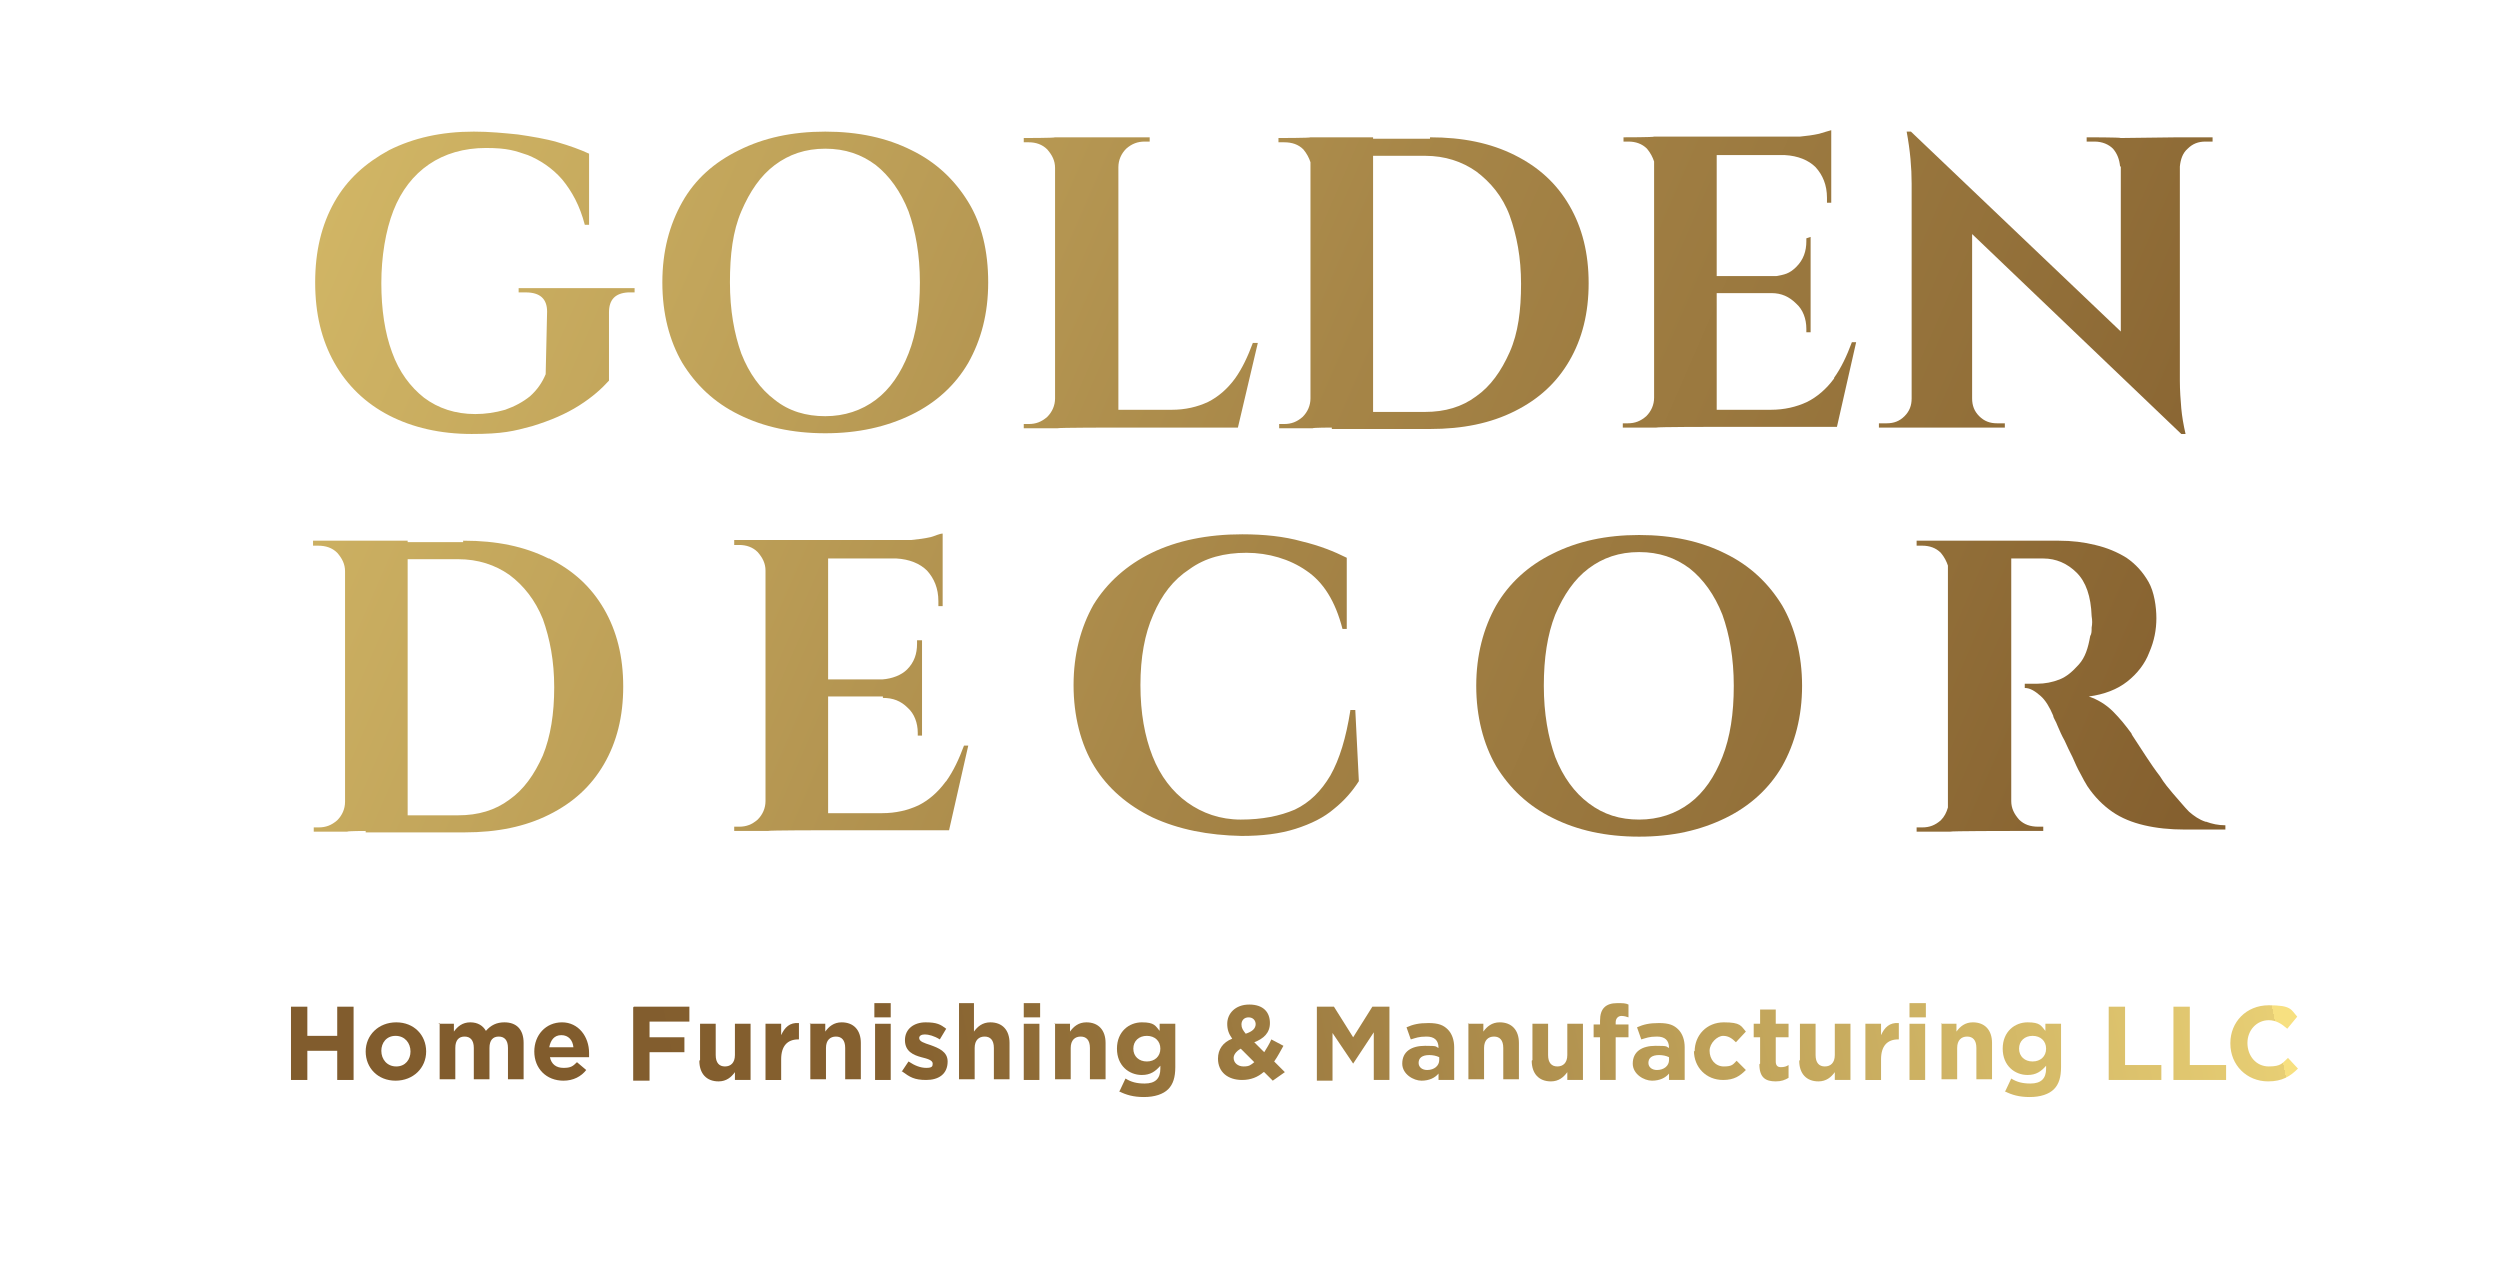 <?xml version="1.0" encoding="UTF-8"?>
<svg id="Layer_1" xmlns="http://www.w3.org/2000/svg" xmlns:xlink="http://www.w3.org/1999/xlink" version="1.1" viewBox="0 0 351.4 178.8">
  <!-- Generator: Adobe Illustrator 29.0.0, SVG Export Plug-In . SVG Version: 2.1.0 Build 186)  -->
  <defs>
    <style>
      .st0 {
        fill: url(#Degradado_sin_nombre_1140);
      }

      .st1 {
        fill: url(#Degradado_sin_nombre_1141);
      }

      .st2 {
        fill: url(#Degradado_sin_nombre_1114);
      }

      .st3 {
        fill: url(#Degradado_sin_nombre_1111);
      }

      .st4 {
        fill: url(#Degradado_sin_nombre_1110);
      }

      .st5 {
        fill: url(#Degradado_sin_nombre_1116);
      }

      .st6 {
        fill: url(#Degradado_sin_nombre_1113);
      }

      .st7 {
        fill: url(#Degradado_sin_nombre_1118);
      }

      .st8 {
        fill: url(#Degradado_sin_nombre_1117);
      }

      .st9 {
        fill: url(#Degradado_sin_nombre_1115);
      }

      .st10 {
        fill: url(#Degradado_sin_nombre_1112);
      }

      .st11 {
        fill: url(#Degradado_sin_nombre_1119);
      }

      .st12 {
        fill: url(#Degradado_sin_nombre_1139);
      }

      .st13 {
        fill: url(#Degradado_sin_nombre_1138);
      }

      .st14 {
        fill: url(#Degradado_sin_nombre_1137);
      }

      .st15 {
        fill: url(#Degradado_sin_nombre_1136);
      }

      .st16 {
        fill: url(#Degradado_sin_nombre_1135);
      }

      .st17 {
        fill: url(#Degradado_sin_nombre_1134);
      }

      .st18 {
        fill: url(#Degradado_sin_nombre_1133);
      }

      .st19 {
        fill: url(#Degradado_sin_nombre_1132);
      }

      .st20 {
        fill: url(#Degradado_sin_nombre_1131);
      }

      .st21 {
        fill: url(#Degradado_sin_nombre_1130);
      }

      .st22 {
        fill: url(#Degradado_sin_nombre_1125);
      }

      .st23 {
        fill: url(#Degradado_sin_nombre_1124);
      }

      .st24 {
        fill: url(#Degradado_sin_nombre_1121);
      }

      .st25 {
        fill: url(#Degradado_sin_nombre_1120);
      }

      .st26 {
        fill: url(#Degradado_sin_nombre_1127);
      }

      .st27 {
        fill: url(#Degradado_sin_nombre_1126);
      }

      .st28 {
        fill: url(#Degradado_sin_nombre_1123);
      }

      .st29 {
        fill: url(#Degradado_sin_nombre_1122);
      }

      .st30 {
        fill: url(#Degradado_sin_nombre_1128);
      }

      .st31 {
        fill: url(#Degradado_sin_nombre_1129);
      }

      .st32 {
        fill: url(#Degradado_sin_nombre_116);
      }

      .st33 {
        fill: url(#Degradado_sin_nombre_115);
      }

      .st34 {
        fill: url(#Degradado_sin_nombre_118);
      }

      .st35 {
        fill: url(#Degradado_sin_nombre_117);
      }

      .st36 {
        fill: url(#Degradado_sin_nombre_111);
      }

      .st37 {
        fill: url(#Degradado_sin_nombre_114);
      }

      .st38 {
        fill: url(#Degradado_sin_nombre_113);
      }

      .st39 {
        fill: url(#Degradado_sin_nombre_119);
      }

      .st40 {
        fill: url(#Degradado_sin_nombre_112);
      }

      .st41 {
        fill: url(#Degradado_sin_nombre_11);
      }
    </style>
    <linearGradient id="Degradado_sin_nombre_11" data-name="Degradado sin nombre 11" x1="-28.2" y1="-2.2" x2="376.6" y2="174.2" gradientUnits="userSpaceOnUse">
      <stop offset="0" stop-color="#f7e080"/>
      <stop offset="0" stop-color="#e7ce74"/>
      <stop offset=".3" stop-color="#c2a55b"/>
      <stop offset=".5" stop-color="#a68547"/>
      <stop offset=".7" stop-color="#916e38"/>
      <stop offset=".8" stop-color="#85602f"/>
      <stop offset="1" stop-color="#815c2d"/>
    </linearGradient>
    <linearGradient id="Degradado_sin_nombre_111" data-name="Degradado sin nombre 11" x1="-20.6" y1="-19.8" x2="384.3" y2="156.6" xlink:href="#Degradado_sin_nombre_11"/>
    <linearGradient id="Degradado_sin_nombre_112" data-name="Degradado sin nombre 11" x1="-14.7" y1="-33.3" x2="390.1" y2="143.2" xlink:href="#Degradado_sin_nombre_11"/>
    <linearGradient id="Degradado_sin_nombre_113" data-name="Degradado sin nombre 11" x1="-8.2" y1="-48.2" x2="396.6" y2="128.3" xlink:href="#Degradado_sin_nombre_11"/>
    <linearGradient id="Degradado_sin_nombre_114" data-name="Degradado sin nombre 11" x1="-.2" y1="-66.6" x2="404.7" y2="109.8" xlink:href="#Degradado_sin_nombre_11"/>
    <linearGradient id="Degradado_sin_nombre_115" data-name="Degradado sin nombre 11" x1="6.8" y1="-82.7" x2="411.7" y2="93.8" xlink:href="#Degradado_sin_nombre_11"/>
    <linearGradient id="Degradado_sin_nombre_116" data-name="Degradado sin nombre 11" x1="-50.7" y1="49.2" x2="354.2" y2="225.7" xlink:href="#Degradado_sin_nombre_11"/>
    <linearGradient id="Degradado_sin_nombre_117" data-name="Degradado sin nombre 11" x1="-40.9" y1="26.8" x2="363.9" y2="203.3" xlink:href="#Degradado_sin_nombre_11"/>
    <linearGradient id="Degradado_sin_nombre_118" data-name="Degradado sin nombre 11" x1="-31.9" y1="6.2" x2="372.9" y2="182.6" xlink:href="#Degradado_sin_nombre_11"/>
    <linearGradient id="Degradado_sin_nombre_119" data-name="Degradado sin nombre 11" x1="-23.1" y1="-14.1" x2="381.8" y2="162.4" xlink:href="#Degradado_sin_nombre_11"/>
    <linearGradient id="Degradado_sin_nombre_1110" data-name="Degradado sin nombre 11" x1="-14.9" y1="-32.8" x2="389.9" y2="143.7" xlink:href="#Degradado_sin_nombre_11"/>
    <linearGradient id="Degradado_sin_nombre_1111" data-name="Degradado sin nombre 11" x1="310.3" y1="95" x2="74.8" y2="140.8" xlink:href="#Degradado_sin_nombre_11"/>
    <linearGradient id="Degradado_sin_nombre_1112" data-name="Degradado sin nombre 11" x1="310.9" y1="98.1" x2="75.4" y2="144" xlink:href="#Degradado_sin_nombre_11"/>
    <linearGradient id="Degradado_sin_nombre_1113" data-name="Degradado sin nombre 11" x1="311.4" y1="100.3" x2="75.8" y2="146.2" xlink:href="#Degradado_sin_nombre_11"/>
    <linearGradient id="Degradado_sin_nombre_1114" data-name="Degradado sin nombre 11" x1="311.8" y1="102.5" x2="76.3" y2="148.4" xlink:href="#Degradado_sin_nombre_11"/>
    <linearGradient id="Degradado_sin_nombre_1115" data-name="Degradado sin nombre 11" x1="312" y1="103.4" x2="76.4" y2="149.3" xlink:href="#Degradado_sin_nombre_11"/>
    <linearGradient id="Degradado_sin_nombre_1116" data-name="Degradado sin nombre 11" x1="312.6" y1="106.8" x2="77.1" y2="152.7" xlink:href="#Degradado_sin_nombre_11"/>
    <linearGradient id="Degradado_sin_nombre_1117" data-name="Degradado sin nombre 11" x1="312.9" y1="108" x2="77.3" y2="153.9" xlink:href="#Degradado_sin_nombre_11"/>
    <linearGradient id="Degradado_sin_nombre_1118" data-name="Degradado sin nombre 11" x1="313.2" y1="109.7" x2="77.7" y2="155.5" xlink:href="#Degradado_sin_nombre_11"/>
    <linearGradient id="Degradado_sin_nombre_1119" data-name="Degradado sin nombre 11" x1="313.2" y1="109.6" x2="77.6" y2="155.4" xlink:href="#Degradado_sin_nombre_11"/>
    <linearGradient id="Degradado_sin_nombre_1120" data-name="Degradado sin nombre 11" x1="313.6" y1="112.1" x2="78.1" y2="157.9" xlink:href="#Degradado_sin_nombre_11"/>
    <linearGradient id="Degradado_sin_nombre_1121" data-name="Degradado sin nombre 11" x1="313.7" y1="112.2" x2="78.2" y2="158.1" xlink:href="#Degradado_sin_nombre_11"/>
    <linearGradient id="Degradado_sin_nombre_1122" data-name="Degradado sin nombre 11" x1="313.9" y1="113.5" x2="78.4" y2="159.4" xlink:href="#Degradado_sin_nombre_11"/>
    <linearGradient id="Degradado_sin_nombre_1123" data-name="Degradado sin nombre 11" x1="314.4" y1="116.1" x2="78.9" y2="162" xlink:href="#Degradado_sin_nombre_11"/>
    <linearGradient id="Degradado_sin_nombre_1124" data-name="Degradado sin nombre 11" x1="315" y1="118.9" x2="79.5" y2="164.8" xlink:href="#Degradado_sin_nombre_11"/>
    <linearGradient id="Degradado_sin_nombre_1125" data-name="Degradado sin nombre 11" x1="315.1" y1="119.7" x2="79.6" y2="165.6" xlink:href="#Degradado_sin_nombre_11"/>
    <linearGradient id="Degradado_sin_nombre_1126" data-name="Degradado sin nombre 11" x1="315.6" y1="122.2" x2="80.1" y2="168.1" xlink:href="#Degradado_sin_nombre_11"/>
    <linearGradient id="Degradado_sin_nombre_1127" data-name="Degradado sin nombre 11" x1="316.3" y1="125.5" x2="80.8" y2="171.4" xlink:href="#Degradado_sin_nombre_11"/>
    <linearGradient id="Degradado_sin_nombre_1128" data-name="Degradado sin nombre 11" x1="316.6" y1="127" x2="81" y2="172.9" xlink:href="#Degradado_sin_nombre_11"/>
    <linearGradient id="Degradado_sin_nombre_1129" data-name="Degradado sin nombre 11" x1="316.9" y1="128.7" x2="81.4" y2="174.6" xlink:href="#Degradado_sin_nombre_11"/>
    <linearGradient id="Degradado_sin_nombre_1130" data-name="Degradado sin nombre 11" x1="316.9" y1="128.8" x2="81.4" y2="174.7" xlink:href="#Degradado_sin_nombre_11"/>
    <linearGradient id="Degradado_sin_nombre_1131" data-name="Degradado sin nombre 11" x1="317.4" y1="131.6" x2="81.9" y2="177.5" xlink:href="#Degradado_sin_nombre_11"/>
    <linearGradient id="Degradado_sin_nombre_1132" data-name="Degradado sin nombre 11" x1="317.7" y1="133.1" x2="82.2" y2="179" xlink:href="#Degradado_sin_nombre_11"/>
    <linearGradient id="Degradado_sin_nombre_1133" data-name="Degradado sin nombre 11" x1="317.8" y1="133.4" x2="82.3" y2="179.3" xlink:href="#Degradado_sin_nombre_11"/>
    <linearGradient id="Degradado_sin_nombre_1134" data-name="Degradado sin nombre 11" x1="318.3" y1="135.8" x2="82.8" y2="181.7" xlink:href="#Degradado_sin_nombre_11"/>
    <linearGradient id="Degradado_sin_nombre_1135" data-name="Degradado sin nombre 11" x1="318.5" y1="137.1" x2="83" y2="182.9" xlink:href="#Degradado_sin_nombre_11"/>
    <linearGradient id="Degradado_sin_nombre_1136" data-name="Degradado sin nombre 11" x1="318.5" y1="136.8" x2="83" y2="182.7" xlink:href="#Degradado_sin_nombre_11"/>
    <linearGradient id="Degradado_sin_nombre_1137" data-name="Degradado sin nombre 11" x1="319" y1="139.5" x2="83.5" y2="185.4" xlink:href="#Degradado_sin_nombre_11"/>
    <linearGradient id="Degradado_sin_nombre_1138" data-name="Degradado sin nombre 11" x1="319.5" y1="142.3" x2="84" y2="188.2" xlink:href="#Degradado_sin_nombre_11"/>
    <linearGradient id="Degradado_sin_nombre_1139" data-name="Degradado sin nombre 11" x1="319.6" y1="142.8" x2="84.1" y2="188.7" xlink:href="#Degradado_sin_nombre_11"/>
    <linearGradient id="Degradado_sin_nombre_1140" data-name="Degradado sin nombre 11" x1="320" y1="144.5" x2="84.4" y2="190.4" xlink:href="#Degradado_sin_nombre_11"/>
    <linearGradient id="Degradado_sin_nombre_1141" data-name="Degradado sin nombre 11" x1="320.3" y1="146.3" x2="84.8" y2="192.2" xlink:href="#Degradado_sin_nombre_11"/>
  </defs>
  <g>
    <path class="st41" d="M72.9,41.1h1c2,0,3,.9,3,2.7l-.2,8.8c-.5,1.2-1.2,2.2-2.2,3.1-1,.8-2.1,1.4-3.5,1.9-1.4.4-2.8.6-4.2.6-2.8,0-5.2-.8-7.2-2.3-1.9-1.5-3.5-3.6-4.5-6.4-1-2.7-1.5-6-1.5-9.7s.6-7.4,1.7-10.2c1.1-2.8,2.8-5,5-6.5s4.9-2.3,8-2.3,4.1.4,5.9,1c1.7.7,3.4,1.8,4.8,3.4,1.4,1.7,2.5,3.7,3.2,6.4h.6v-10c-1.3-.6-2.7-1.1-4.4-1.6-1.7-.5-3.6-.8-5.6-1.1-2-.2-4-.4-6.2-.4-4.6,0-8.5.9-11.9,2.6-3.3,1.8-5.9,4.1-7.7,7.3-1.8,3.2-2.7,6.9-2.7,11.3s.9,8.1,2.7,11.3,4.4,5.7,7.7,7.4c3.3,1.7,7.2,2.6,11.6,2.6s5.9-.4,8.5-1.1c2.6-.8,4.7-1.7,6.6-2.9,1.9-1.2,3.2-2.4,4.2-3.5v-9.6c0-1.8.9-2.7,2.7-2.8h.9v-.6h-16.3v.6Z"/>
    <path class="st36" d="M128.1,21.1c-3.4-1.7-7.4-2.6-12.1-2.6s-8.7.9-12.1,2.6c-3.5,1.7-6.2,4.1-8,7.3-1.8,3.2-2.8,6.9-2.8,11.3s1,8.2,2.8,11.3c1.9,3.1,4.5,5.6,8,7.3,3.4,1.7,7.5,2.6,12.1,2.6s8.6-.9,12.1-2.6,6.2-4.2,8-7.3c1.8-3.2,2.8-6.9,2.8-11.3s-.9-8.2-2.8-11.3c-1.9-3.1-4.5-5.6-8-7.3ZM127.7,49.7c-1.1,2.8-2.6,5-4.6,6.5s-4.4,2.3-7.1,2.3-5.1-.7-7.1-2.3c-2-1.5-3.6-3.7-4.7-6.5-1-2.8-1.6-6.1-1.6-10s.4-7.2,1.6-10,2.7-5,4.7-6.5,4.3-2.3,7.1-2.3,5.1.8,7.1,2.3c1.9,1.5,3.5,3.7,4.6,6.5,1,2.8,1.6,6.1,1.6,10s-.5,7.2-1.6,10Z"/>
    <path class="st40" d="M156.9,60.1h17.1l2.8-11.9h-.7c-.7,1.9-1.5,3.6-2.5,5-1.1,1.5-2.4,2.6-3.8,3.3-1.5.7-3.2,1.1-5.1,1.1h-7.5V23.5h0c0-1,.4-1.9,1.1-2.6.8-.7,1.6-1,2.6-1h.7v-.6h-13.3c0,.1-4.4.1-4.4.1v.6h.7c1,0,1.9.3,2.6,1,.7.8,1.1,1.6,1.1,2.6v32.4h0c0,1-.4,1.9-1.1,2.6-.8.7-1.6,1-2.6,1h-.7v.6h4.7c0-.1,8.3-.1,8.3-.1Z"/>
    <path class="st38" d="M220.6,50.7c1.8-3.1,2.7-6.7,2.7-10.9s-.9-7.8-2.7-10.9c-1.8-3.1-4.3-5.4-7.7-7.1-3.4-1.7-7.3-2.5-11.9-2.5v.2h-8v-.2h-8.8c0,.1-4.5.1-4.5.1v.6h.8c1.1,0,2,.3,2.7,1,.5.6.8,1.2,1,1.8v33.2c0,1-.4,1.9-1.1,2.6-.8.7-1.6,1-2.6,1h-.7v.6h4.7c0-.1,2.7-.1,2.7-.1v.2h13.8c4.6,0,8.5-.8,11.9-2.5,3.4-1.7,5.9-4,7.7-7.1ZM207.5,55.7c-2,1.5-4.4,2.2-7.2,2.2h-7.3V21.9h7.3c2.8,0,5.2.8,7.2,2.2,2,1.5,3.7,3.5,4.7,6.2,1,2.8,1.6,5.9,1.6,9.6s-.4,6.9-1.6,9.6-2.7,4.8-4.7,6.2Z"/>
    <path class="st37" d="M257.8,53.2c-1.1,1.5-2.4,2.6-3.8,3.3-1.5.7-3.2,1.1-5.1,1.1h-7.6v-16.4h7.7c1.4,0,2.5.5,3.5,1.5.9.8,1.4,2.1,1.4,3.5v.5h.6v-5.5h0v-7.9l-.6.2v.4c0,1.4-.4,2.6-1.4,3.6s-1.7,1.1-2.8,1.3h-8.4v-17h9.6c1.8.1,3.3.7,4.3,1.7,1,1.1,1.6,2.5,1.6,4.3v.7h.6v-6.7h0v-3.5c-.4.1-1,.3-1.7.5-.9.2-1.7.3-2.7.4-.3,0-.7,0-1,0h-19.5c0,.1-4.3.1-4.3.1v.6h.7c1,0,1.9.3,2.6,1,.5.6.8,1.2,1,1.8v33.2c0,1-.4,1.9-1.1,2.6-.8.7-1.6,1-2.6,1h-.7v.6h4.7c0-.1,8.2-.1,8.2-.1h17.2l2.7-11.9h-.6c-.7,1.9-1.5,3.6-2.5,5Z"/>
    <path class="st33" d="M277.2,60.1h4.6v-.6h-1.1c-1,0-1.8-.3-2.5-1s-1-1.5-1-2.5h0v-23.1c0,0,29.4,28.1,29.4,28.1h.6c-.3-1.3-.5-2.5-.6-3.6-.1-1.2-.2-2.5-.2-3.9v-30.1h0c.1-1,.4-1.9,1.1-2.5.7-.7,1.5-1,2.5-1h1v-.6h-4.8s-8.1.1-8.1.1h0c0-.1-4.8-.1-4.8-.1h0v.6h1.1c1.1,0,2,.4,2.6,1,.6.7.9,1.5,1,2.5h.1v23.2l-29.5-28.1h-.6c.5,2.7.7,5.1.7,7.3v30.2c0,1-.3,1.8-1,2.5s-1.5,1-2.5,1h-1.1v.6h13Z"/>
    <path class="st32" d="M77.1,78.5c-3.4-1.7-7.3-2.5-11.9-2.5h-.1v.2h-7.8v-.2h-13.3v.7h.7c1.1,0,2,.3,2.7,1,.7.8,1.1,1.6,1.1,2.6v32.4h0c0,1-.4,1.9-1.1,2.6-.8.7-1.6,1-2.6,1h-.7v.6h4.7c0-.1,2.6-.1,2.6-.1v.2h13.9c4.6,0,8.5-.8,11.9-2.5,3.4-1.7,5.9-4,7.7-7.1,1.8-3.1,2.7-6.7,2.7-10.9s-.9-7.8-2.7-10.9c-1.8-3.1-4.3-5.4-7.7-7.1ZM76.3,106.2c-1.2,2.7-2.7,4.8-4.7,6.2-2,1.5-4.4,2.2-7.2,2.2h-7.1v-36h7.1c2.8,0,5.2.8,7.2,2.2,2,1.5,3.6,3.5,4.7,6.2,1,2.8,1.6,5.9,1.6,9.6s-.5,6.9-1.6,9.6Z"/>
    <path class="st35" d="M132.9,109.9c-1.1,1.5-2.4,2.6-3.8,3.3-1.5.7-3.2,1.1-5.1,1.1h-7.6v-16.4h10.4-2.7v.2c1.4,0,2.5.4,3.5,1.4.9.8,1.4,2.1,1.4,3.5v.4h.6v-5.5h0v-2.3h0v-5.6h-.7v.5c0,1.4-.4,2.6-1.4,3.6-.8.8-2.1,1.3-3.5,1.4h-7.6v-17h9.6c1.8.1,3.3.7,4.3,1.7,1,1.1,1.6,2.5,1.6,4.3v.7h.6v-6.7h0v-3.5c-.4,0-1,.3-1.7.5-.9.2-1.7.3-2.7.4-.3,0-.7,0-1,0h-23.9v.7h.7c1,0,1.9.3,2.6,1,.7.8,1.1,1.6,1.1,2.6v32.4h0c0,1-.4,1.9-1.1,2.6-.8.7-1.6,1-2.6,1h-.7v.6h4.7c0-.1,8.3-.1,8.3-.1h17.2l2.7-11.9h-.6c-.7,1.9-1.5,3.6-2.5,5Z"/>
    <path class="st34" d="M189.8,99.9c-.6,3.8-1.5,6.8-2.8,9.1-1.3,2.2-2.9,3.8-5,4.8-2.1.9-4.6,1.4-7.6,1.4-2.9,0-5.4-.9-7.5-2.4-2.1-1.5-3.8-3.7-4.9-6.5-1.1-2.8-1.7-6.1-1.7-10s.6-7.2,1.8-9.9c1.2-2.8,2.8-4.9,5.1-6.4,2.2-1.6,4.9-2.3,8-2.3s6.1.9,8.4,2.5c2.4,1.6,4.1,4.3,5.1,8.2h.6v-10c-1.8-.9-3.8-1.7-6.3-2.3-2.5-.7-5.3-1-8.4-1-4.9,0-9.2.9-12.7,2.6s-6.3,4.2-8.2,7.3c-1.8,3.2-2.8,7-2.8,11.3s1,8.3,2.9,11.4c1.9,3.1,4.7,5.5,8.2,7.2,3.7,1.7,7.8,2.5,12.5,2.6,2.9,0,5.4-.3,7.6-1,2.2-.7,4-1.6,5.4-2.8,1.5-1.2,2.6-2.5,3.5-3.9l-.5-10h-.7Z"/>
    <path class="st39" d="M242.5,77.8c-3.4-1.7-7.4-2.6-12.1-2.6s-8.7.9-12.1,2.6c-3.5,1.7-6.2,4.2-8,7.3-1.8,3.2-2.8,7-2.8,11.3s1,8.2,2.8,11.3c1.9,3.1,4.5,5.6,8,7.3,3.4,1.7,7.4,2.6,12.1,2.6s8.6-.9,12.1-2.6,6.2-4.2,8-7.3c1.8-3.2,2.8-7,2.8-11.3s-1-8.2-2.8-11.3c-1.9-3.1-4.5-5.6-8-7.3ZM242.1,106.4c-1.1,2.8-2.6,5-4.6,6.5s-4.4,2.3-7.1,2.3-5-.7-7.1-2.3c-2-1.5-3.6-3.7-4.7-6.5-1-2.8-1.6-6.1-1.6-10s.5-7.2,1.6-10c1.2-2.8,2.7-5,4.7-6.5s4.3-2.3,7.1-2.3,5.1.8,7.1,2.3c1.9,1.5,3.5,3.7,4.6,6.5,1,2.8,1.6,6.1,1.6,10s-.5,7.2-1.6,10Z"/>
    <path class="st4" d="M310,115.5c-.9-.3-1.6-.8-2.3-1.4-.7-.7-1.4-1.6-2.3-2.6-.5-.6-1.2-1.4-1.8-2.4-.7-.9-1.3-1.8-1.9-2.7-.6-.9-1.1-1.7-1.5-2.3-.4-.6-.6-.9-.6-1-.8-1.1-1.6-2.1-2.6-3.1s-2.2-1.7-3.4-2.1c2.2-.3,4-1,5.4-2.1,1.4-1.1,2.5-2.5,3.1-4.1.7-1.6,1-3.2,1-4.8s-.3-3.7-1.1-5.1c-.8-1.4-1.8-2.5-3.1-3.4-1.3-.8-2.7-1.4-4.4-1.8-1.6-.4-3.3-.6-5.1-.6h-20v.7h.8c1,0,1.9.3,2.6,1,.5.6.8,1.2,1,1.8v34c-.2.7-.5,1.3-1,1.8-.8.7-1.6,1-2.6,1h-.8v.6h4.7c0-.1,8.5-.1,8.5-.1h4.6v-.6h-.7c-1.1,0-2-.3-2.7-1-.7-.8-1.1-1.6-1.1-2.6h0v-34.1h2.7c.7,0,1.2,0,1.8,0,1.8,0,3.4.7,4.7,2s2,3.3,2.1,6.1c.1.6.1,1.1,0,1.6,0,.5,0,.9-.2,1.2-.3,1.7-.7,3-1.6,4s-1.7,1.7-2.7,2.1-2.1.6-3.1.6h-1.8v.6c.8,0,1.5.5,2.2,1.1.7.6,1.3,1.6,1.8,2.8,0,.3.4.8.6,1.4.3.7.6,1.4,1,2.1.3.7.7,1.5,1.1,2.3.4.9.7,1.6,1.1,2.3.4.8.7,1.3,1,1.8,1,1.5,2.2,2.7,3.5,3.6,1.3.9,2.8,1.5,4.5,1.9s3.6.6,5.7.6h5.7v-.6c-1,0-1.9-.2-2.7-.5Z"/>
  </g>
  <g>
    <path class="st3" d="M40.9,141.5h2.3v4.1h4.2v-4.1h2.3v10.3h-2.3v-4.1h-4.2v4.1h-2.3v-10.3Z"/>
    <path class="st10" d="M51.4,147.8h0c0-2.3,1.8-4.1,4.3-4.1s4.2,1.8,4.2,4.1h0c0,2.3-1.8,4.1-4.3,4.1s-4.2-1.8-4.2-4.1ZM57.7,147.8h0c0-1.2-.8-2.2-2.1-2.2s-2,1-2,2.1h0c0,1.2.8,2.2,2.1,2.2s2-1,2-2.1Z"/>
    <path class="st6" d="M61.6,143.9h2.2v1.1c.5-.7,1.2-1.3,2.3-1.3s1.8.5,2.2,1.2c.7-.8,1.5-1.2,2.6-1.2,1.7,0,2.7,1,2.7,2.9v5.1h-2.2v-4.4c0-1.1-.5-1.6-1.3-1.6s-1.3.5-1.3,1.6v4.4h-2.2v-4.4c0-1.1-.5-1.6-1.3-1.6s-1.3.5-1.3,1.6v4.4h-2.2v-7.9Z"/>
    <path class="st2" d="M75.1,147.8h0c0-2.3,1.6-4.1,3.9-4.1s3.8,2,3.8,4.3,0,.4,0,.6h-5.5c.2,1,.9,1.5,1.9,1.5s1.3-.2,1.9-.8l1.3,1.1c-.7.9-1.8,1.5-3.2,1.5-2.4,0-4.1-1.7-4.1-4.1ZM80.6,147.2c-.1-1-.7-1.7-1.7-1.7s-1.5.7-1.7,1.7h3.4Z"/>
    <path class="st9" d="M89.1,141.5h7.8v2.1h-5.6v2.2h4.9v2.1h-4.9v4h-2.3v-10.3Z"/>
    <path class="st5" d="M98.4,149v-5.1h2.2v4.4c0,1.1.5,1.6,1.3,1.6s1.4-.5,1.4-1.6v-4.4h2.2v7.9h-2.2v-1.1c-.5.7-1.2,1.3-2.3,1.3-1.7,0-2.7-1.1-2.7-2.9Z"/>
    <path class="st8" d="M107.6,143.9h2.2v1.6c.5-1.1,1.2-1.8,2.5-1.7v2.3h-.1c-1.5,0-2.4.9-2.4,2.8v2.9h-2.2v-7.9Z"/>
    <path class="st7" d="M113.8,143.9h2.2v1.1c.5-.7,1.2-1.3,2.3-1.3,1.7,0,2.7,1.1,2.7,2.9v5.1h-2.2v-4.4c0-1.1-.5-1.6-1.3-1.6s-1.4.5-1.4,1.6v4.4h-2.2v-7.9Z"/>
    <path class="st11" d="M122.9,141h2.3v2h-2.3v-2ZM123,143.9h2.2v7.9h-2.2v-7.9Z"/>
    <path class="st25" d="M126.7,150.7l1-1.5c.9.6,1.7.9,2.5.9s.9-.2.9-.6h0c0-.5-.8-.7-1.6-.9-1.1-.3-2.3-.8-2.3-2.4h0c0-1.6,1.3-2.5,2.9-2.5s2.1.3,2.9.9l-.9,1.5c-.8-.5-1.6-.7-2.1-.7s-.8.2-.8.5h0c0,.5.7.7,1.6,1,1.1.4,2.4.9,2.4,2.3h0c0,1.8-1.3,2.6-3,2.6s-2.3-.4-3.4-1.2Z"/>
    <path class="st24" d="M134.7,141h2.2v4c.5-.7,1.2-1.3,2.3-1.3,1.7,0,2.7,1.1,2.7,2.9v5.1h-2.2v-4.4c0-1.1-.5-1.6-1.3-1.6s-1.4.5-1.4,1.6v4.4h-2.2v-10.7Z"/>
    <path class="st29" d="M143.9,141h2.3v2h-2.3v-2ZM143.9,143.9h2.2v7.9h-2.2v-7.9Z"/>
    <path class="st28" d="M148.2,143.9h2.2v1.1c.5-.7,1.2-1.3,2.3-1.3,1.7,0,2.7,1.1,2.7,2.9v5.1h-2.2v-4.4c0-1.1-.5-1.6-1.3-1.6s-1.4.5-1.4,1.6v4.4h-2.2v-7.9Z"/>
    <path class="st23" d="M157.4,153.3l.8-1.7c.8.5,1.6.7,2.7.7,1.5,0,2.2-.7,2.2-2.1v-.4c-.7.8-1.4,1.3-2.6,1.3-1.8,0-3.5-1.3-3.5-3.7h0c0-2.4,1.7-3.7,3.5-3.7s1.9.5,2.5,1.2v-1h2.2v6.1c0,1.4-.3,2.4-1,3.1-.7.7-1.9,1.1-3.4,1.1s-2.5-.3-3.5-.8ZM163.1,147.4h0c0-1.1-.8-1.8-1.9-1.8s-1.9.7-1.9,1.8h0c0,1.1.8,1.8,1.9,1.8s1.9-.7,1.9-1.8Z"/>
    <path class="st22" d="M177.6,150.7c-.8.7-1.8,1.1-3,1.1-2,0-3.4-1.1-3.4-3h0c0-1.3.7-2.3,2-2.8-.5-.7-.7-1.3-.7-2.1h0c0-1.4,1.1-2.7,3.1-2.7s2.9,1.1,2.9,2.6h0c0,1.4-.9,2.2-2.2,2.7l1.4,1.4c.3-.5.7-1.1,1-1.8l1.7.9c-.4.7-.8,1.5-1.3,2.2l1.5,1.5-1.7,1.2-1.2-1.2ZM176.4,149.4l-2-2c-.7.4-1,.9-1,1.3h0c0,.7.6,1.2,1.4,1.2s1-.2,1.5-.6ZM176.5,144h0c0-.6-.4-1-1-1s-1,.4-1,1h0c0,.5.2.8.6,1.3.9-.3,1.4-.7,1.4-1.4Z"/>
    <path class="st27" d="M185.1,141.5h2.4l2.7,4.3,2.7-4.3h2.4v10.3h-2.2v-6.7l-2.9,4.4h0l-2.9-4.3v6.7h-2.2v-10.3Z"/>
    <path class="st26" d="M197.1,149.5h0c0-1.7,1.3-2.5,3.2-2.5s1.4.1,1.9.3h0c0-1.1-.6-1.6-1.7-1.6s-1.5.2-2.2.4l-.6-1.7c.9-.4,1.7-.6,3.1-.6s2.1.3,2.7.9.9,1.5.9,2.5v4.6h-2.2v-.9c-.5.6-1.3,1-2.4,1s-2.7-.9-2.7-2.4ZM202.3,149v-.4c-.4-.2-.9-.3-1.4-.3-1,0-1.5.4-1.5,1.1h0c0,.6.5,1,1.2,1,1,0,1.7-.6,1.7-1.4Z"/>
    <path class="st30" d="M206.3,143.9h2.2v1.1c.5-.7,1.2-1.3,2.3-1.3,1.7,0,2.7,1.1,2.7,2.9v5.1h-2.2v-4.4c0-1.1-.5-1.6-1.3-1.6s-1.4.5-1.4,1.6v4.4h-2.2v-7.9Z"/>
    <path class="st31" d="M215.4,149v-5.1h2.2v4.4c0,1.1.5,1.6,1.3,1.6s1.4-.5,1.4-1.6v-4.4h2.2v7.9h-2.2v-1.1c-.5.7-1.2,1.3-2.3,1.3-1.7,0-2.7-1.1-2.7-2.9Z"/>
    <path class="st21" d="M224.9,145.8h-.9v-1.8h.9v-.5c0-.9.2-1.5.6-1.9.4-.4,1-.6,1.8-.6s1.2,0,1.6.2v1.8c-.3-.1-.6-.2-1-.2s-.8.3-.8.9v.3h1.8v1.8h-1.8v6h-2.2v-6Z"/>
    <path class="st20" d="M229.5,149.5h0c0-1.7,1.3-2.5,3.2-2.5s1.4.1,1.9.3h0c0-1.1-.6-1.6-1.7-1.6s-1.5.2-2.2.4l-.6-1.7c.9-.4,1.7-.6,3.1-.6s2.1.3,2.7.9.9,1.5.9,2.5v4.6h-2.2v-.9c-.5.6-1.3,1-2.4,1s-2.7-.9-2.7-2.4ZM234.6,149v-.4c-.4-.2-.9-.3-1.4-.3-1,0-1.5.4-1.5,1.1h0c0,.6.5,1,1.2,1,1,0,1.7-.6,1.7-1.4Z"/>
    <path class="st19" d="M238.2,147.8h0c0-2.3,1.7-4.1,4.1-4.1s2.4.5,3.1,1.3l-1.4,1.5c-.5-.5-1-.9-1.8-.9s-1.9,1-1.9,2.1h0c0,1.2.8,2.2,2,2.2s1.3-.3,1.8-.8l1.3,1.3c-.8.8-1.6,1.4-3.2,1.4-2.4,0-4.1-1.8-4.1-4.1Z"/>
    <path class="st18" d="M247.4,149.5v-3.7h-.9v-1.9h.9v-2h2.2v2h1.8v1.9h-1.8v3.4c0,.5.2.8.7.8s.8-.1,1.1-.3v1.8c-.5.3-1,.5-1.8.5-1.4,0-2.3-.5-2.3-2.4Z"/>
    <path class="st17" d="M253,149v-5.1h2.2v4.4c0,1.1.5,1.6,1.3,1.6s1.4-.5,1.4-1.6v-4.4h2.2v7.9h-2.2v-1.1c-.5.7-1.2,1.3-2.3,1.3-1.7,0-2.7-1.1-2.7-2.9Z"/>
    <path class="st16" d="M262.2,143.9h2.2v1.6c.5-1.1,1.2-1.8,2.5-1.7v2.3h-.1c-1.5,0-2.4.9-2.4,2.8v2.9h-2.2v-7.9Z"/>
    <path class="st15" d="M268.4,141h2.3v2h-2.3v-2ZM268.4,143.9h2.2v7.9h-2.2v-7.9Z"/>
    <path class="st14" d="M272.8,143.9h2.2v1.1c.5-.7,1.2-1.3,2.3-1.3,1.7,0,2.7,1.1,2.7,2.9v5.1h-2.2v-4.4c0-1.1-.5-1.6-1.3-1.6s-1.4.5-1.4,1.6v4.4h-2.2v-7.9Z"/>
    <path class="st13" d="M281.9,153.3l.8-1.7c.8.5,1.6.7,2.7.7,1.5,0,2.2-.7,2.2-2.1v-.4c-.7.8-1.4,1.3-2.6,1.3-1.8,0-3.5-1.3-3.5-3.7h0c0-2.4,1.7-3.7,3.5-3.7s1.9.5,2.5,1.2v-1h2.2v6.1c0,1.4-.3,2.4-1,3.1-.7.7-1.9,1.1-3.4,1.1s-2.5-.3-3.5-.8ZM287.6,147.4h0c0-1.1-.8-1.8-1.9-1.8s-1.9.7-1.9,1.8h0c0,1.1.8,1.8,1.9,1.8s1.9-.7,1.9-1.8Z"/>
    <path class="st12" d="M296.4,141.5h2.3v8.2h5.1v2.1h-7.4v-10.3Z"/>
    <path class="st0" d="M305.5,141.5h2.3v8.2h5.1v2.1h-7.4v-10.3Z"/>
    <path class="st1" d="M313.5,146.6h0c0-2.9,2.2-5.3,5.4-5.3s3.1.6,4,1.6l-1.4,1.7c-.8-.7-1.6-1.2-2.6-1.2-1.7,0-3,1.4-3,3.2h0c0,1.8,1.2,3.3,3,3.3s1.9-.5,2.7-1.2l1.4,1.5c-1.1,1.1-2.2,1.8-4.2,1.8-3,0-5.3-2.3-5.3-5.3Z"/>
  </g>
</svg>